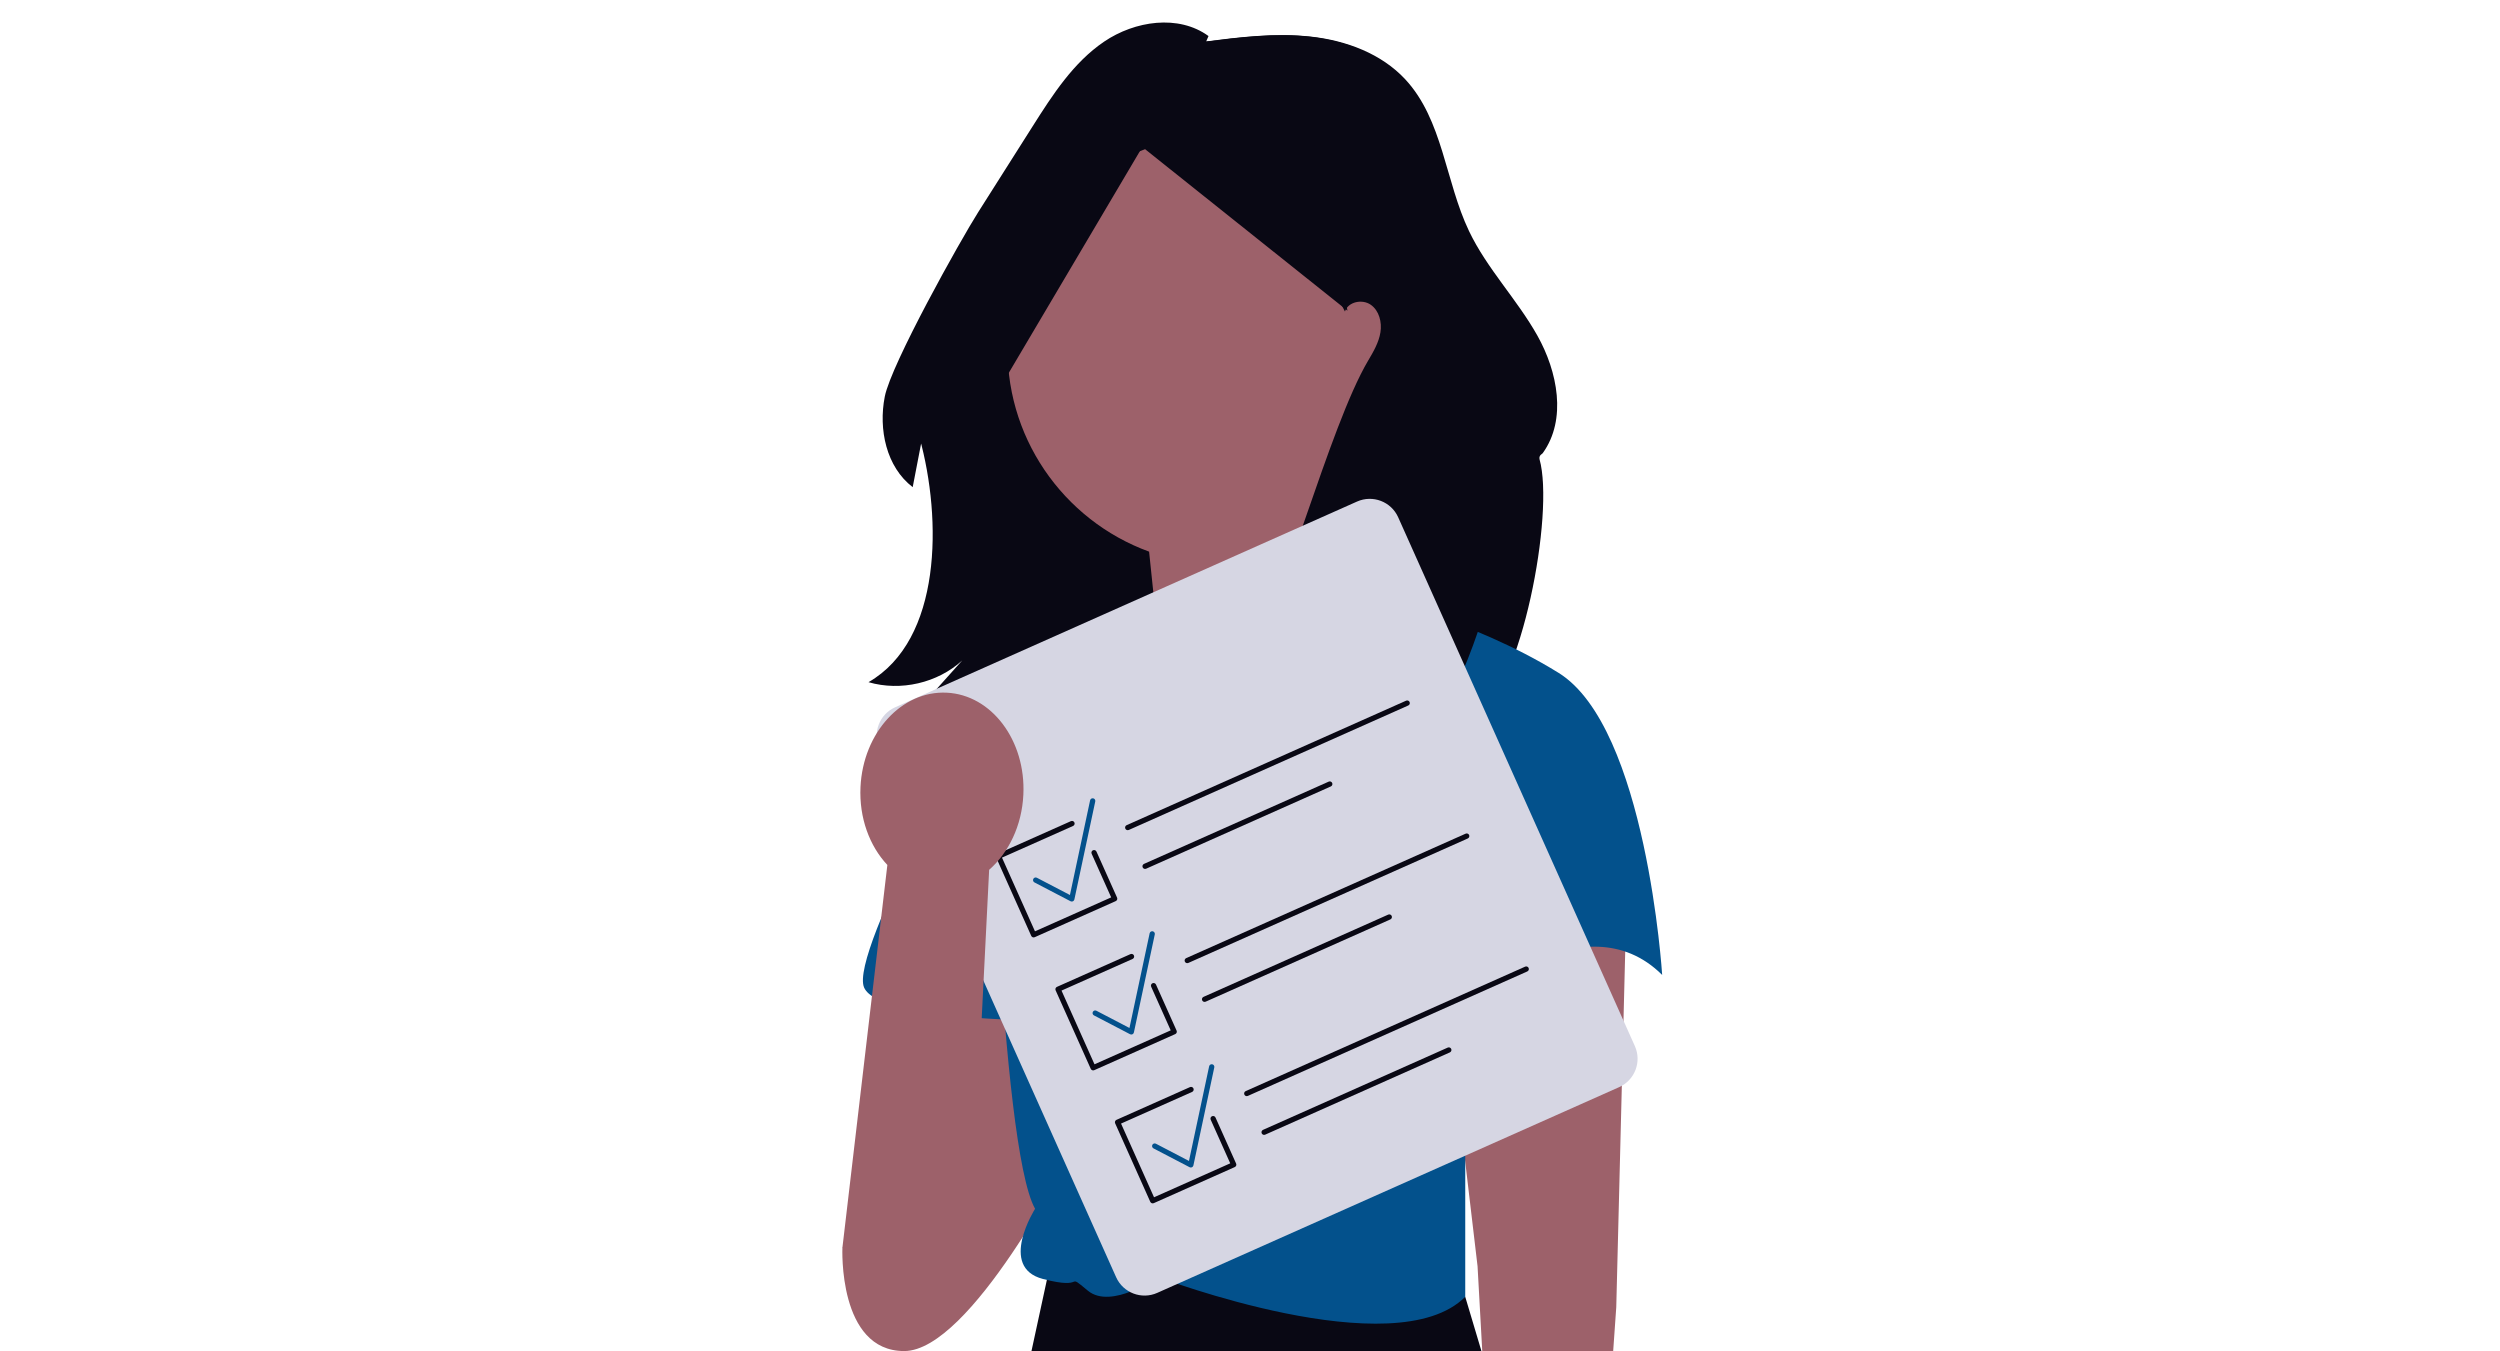 <svg width="555" height="300" viewBox="0 0 555 300" fill="none" xmlns="http://www.w3.org/2000/svg">
<g clip-path="url(#clip0_7216_5353)">
<path d="M360.979 204.107L358.81 290.201L358.122 300H329.065L328.018 281.116L319.523 209.147L360.979 204.107Z" fill="#9D616A"/>
<path d="M299.013 69.153C299.719 66.979 302.856 66.341 304.733 67.651C306.611 68.961 307.252 71.531 306.888 73.787C306.523 76.044 305.336 78.072 304.171 80.04C295.467 94.748 284.03 136.332 275.326 151.04C280.474 154.459 287.431 154.97 293.026 152.34C295.993 157.451 302.03 160.617 307.932 160.158C313.835 159.699 319.307 155.637 321.444 150.13C320.017 153.412 318.589 156.694 317.162 159.976C324.345 157.636 330.262 151.732 332.605 144.567C331.042 149.362 329.479 154.157 327.916 158.952C337.735 152.871 345.142 114.013 341.783 101.974C341.661 101.536 341.835 101.073 342.22 100.829L342.233 100.821C342.348 100.748 342.449 100.654 342.528 100.544C347.852 93.093 345.794 82.513 341.3 74.506C336.772 66.438 330.109 59.651 326.124 51.303C320.833 40.221 320.332 26.603 311.963 17.605C306.652 11.895 298.852 8.996 291.091 8.136C283.331 7.276 275.498 8.263 267.753 9.248L268.289 8.005C261.624 3.155 251.929 4.617 245.108 9.248C238.288 13.878 233.689 21.033 229.279 27.988C225.239 34.36 221.199 40.732 217.159 47.104C213.203 53.344 197.846 80.806 196.42 88.052C194.995 95.298 196.744 103.654 202.619 108.146C203.363 104.289 204.107 100.432 204.851 96.574L204.148 97.18C209.137 115.282 209.109 142.062 192.809 151.443C199.952 153.525 208.124 151.631 213.614 146.62L203.179 158.262C208.814 158.164 214.406 156.296 218.964 152.988L210.978 162.435L232.306 151.514L227.87 162.731C236.759 161.066 245.649 159.401 254.538 157.737" fill="#090814"/>
<path d="M233.905 277.222L228.988 299.935H328.878L325.282 287.887L233.905 277.222Z" fill="#090814"/>
<path d="M200.729 260.133L187.016 276.985C187.016 276.985 185.983 299.935 200.729 299.935C215.474 299.935 237.277 256.929 237.277 256.929L221.941 218.233L197.221 212.176L200.729 260.133Z" fill="#9D616A"/>
<path d="M319.36 79.838C320.591 53.497 300.182 31.148 273.776 29.921C247.37 28.694 224.966 49.053 223.736 75.395C222.739 96.758 235.975 115.492 255.099 122.466L261.496 183.831L310.444 146.85C310.444 146.85 300.869 133.443 296.091 118.606C309.392 110.664 318.585 96.443 319.36 79.838Z" fill="#9D616A"/>
<path d="M302.176 131.706C302.176 131.706 284.828 196.601 256.638 139.494L219.379 156.734C219.379 156.734 221.981 254.509 229.787 268.353C229.787 268.353 221.547 281.332 231.522 283.928C241.497 286.524 236.293 282.197 241.497 286.524C246.701 290.85 257.11 283.495 257.11 283.495C257.11 283.495 309.758 303.527 325.285 287.887V223.096C325.285 223.096 351.654 199.132 369.002 216.437C369.002 216.437 365.532 161.493 346.016 149.38C326.5 137.266 302.176 131.706 302.176 131.706Z" fill="#03518C"/>
<path d="M227.4 161.277L219.377 156.734C219.377 156.734 188.368 211.462 191.837 219.25C195.307 227.037 236.074 226.604 236.074 226.604L227.4 161.277Z" fill="#03518C"/>
<path d="M267.32 9.248C275.065 8.263 282.898 7.276 290.659 8.136C298.419 8.996 306.219 11.895 311.53 17.605C319.899 26.603 320.4 40.221 325.691 51.303C329.676 59.651 336.34 66.438 340.867 74.506C345.361 82.513 347.42 93.093 342.095 100.544C342.016 100.654 341.915 100.748 341.8 100.821C341.412 101.067 341.229 101.543 341.366 101.981C344.809 112.948 340.023 126.001 330.217 132.075C331.779 127.28 333.342 122.485 334.905 117.69C332.562 124.855 325.083 156.078 317.901 158.418C319.328 155.136 320.755 151.854 322.182 148.572C320.045 154.079 314.573 158.141 308.671 158.6C302.768 159.059 296.731 155.893 293.764 150.782C288.17 153.412 281.213 152.901 276.065 149.482C284.769 134.774 295.035 94.748 303.738 80.04C304.903 78.072 306.09 76.044 306.455 73.787C306.819 71.531 306.179 68.961 304.301 67.651C302.423 66.341 299.286 66.979 298.58 69.153" fill="#090814"/>
<path d="M220.654 141.099L211.833 209.489C210.137 208.386 209.188 207.568 209.188 207.568L214.825 140.51L220.654 141.099Z" fill="#090814"/>
<path d="M299.138 68.975L253.6 32.634L220.895 87.937V53.043L258.804 16.627L289.163 19.655L299.138 68.975Z" fill="#090814"/>
<path d="M359.456 241.343L256.901 287.021C253.424 288.57 249.333 287.008 247.78 283.54L195.225 166.119C193.672 162.651 195.238 158.569 198.715 157.021L301.27 111.342C304.746 109.794 308.838 111.356 310.39 114.824L362.946 232.245C364.498 235.713 362.932 239.794 359.456 241.343Z" fill="#D6D6E3"/>
<path d="M312.634 156.618L250.594 184.251C250.299 184.382 249.952 184.25 249.821 183.956C249.689 183.661 249.821 183.315 250.117 183.184L312.156 155.551C312.451 155.42 312.798 155.552 312.93 155.847C313.061 156.141 312.929 156.487 312.634 156.618Z" fill="#090814"/>
<path d="M295.449 174.589L254.446 192.851C254.15 192.983 253.804 192.851 253.672 192.556C253.54 192.262 253.673 191.916 253.968 191.784L294.971 173.522C295.266 173.39 295.613 173.522 295.745 173.817C295.877 174.111 295.744 174.457 295.449 174.589Z" fill="#090814"/>
<path d="M247.694 200.046L229.707 208.058C229.412 208.189 229.065 208.057 228.934 207.762L221.133 190.334C221.001 190.04 221.134 189.694 221.429 189.562L237.744 182.296C238.04 182.164 238.386 182.296 238.518 182.591C238.65 182.885 238.517 183.231 238.222 183.363L222.441 190.391L229.764 206.752L246.681 199.218L242.345 189.53C242.213 189.235 242.346 188.89 242.641 188.758C242.937 188.627 243.283 188.759 243.415 189.053L247.99 199.275C248.122 199.569 247.989 199.915 247.694 200.046Z" fill="#090814"/>
<path d="M238.176 200.097C238.013 200.17 237.825 200.164 237.666 200.082L229.647 195.898C229.36 195.748 229.249 195.395 229.399 195.109C229.549 194.823 229.903 194.713 230.189 194.862L237.525 198.689L242.002 177.677C242.069 177.361 242.38 177.16 242.696 177.227C243.013 177.294 243.215 177.604 243.148 177.92L238.511 199.685C238.472 199.864 238.353 200.014 238.187 200.092L238.176 200.097Z" fill="#03518C"/>
<path d="M325.848 186.14L263.809 213.772C263.514 213.904 263.167 213.772 263.035 213.477C262.904 213.183 263.036 212.837 263.331 212.705L325.371 185.073C325.666 184.941 326.013 185.074 326.144 185.368C326.276 185.663 326.144 186.008 325.848 186.14Z" fill="#090814"/>
<path d="M308.66 204.11L267.657 222.373C267.361 222.504 267.015 222.372 266.883 222.078C266.751 221.783 266.884 221.437 267.179 221.306L308.182 203.043C308.477 202.912 308.824 203.044 308.956 203.338C309.088 203.633 308.955 203.979 308.66 204.11Z" fill="#090814"/>
<path d="M260.909 229.568L242.922 237.579C242.627 237.71 242.28 237.578 242.148 237.284L234.348 219.855C234.216 219.561 234.349 219.215 234.644 219.084L250.959 211.817C251.254 211.685 251.601 211.817 251.733 212.112C251.865 212.407 251.732 212.752 251.437 212.884L235.656 219.912L242.979 236.274L259.896 228.739L255.56 219.051C255.428 218.757 255.561 218.411 255.856 218.279C256.151 218.148 256.498 218.28 256.63 218.575L261.205 228.796C261.337 229.09 261.204 229.436 260.909 229.568Z" fill="#090814"/>
<path d="M251.391 229.619C251.228 229.691 251.04 229.686 250.881 229.603L242.861 225.419C242.575 225.27 242.464 224.917 242.614 224.631C242.763 224.345 243.118 224.234 243.404 224.384L250.74 228.211L255.217 207.198C255.284 206.882 255.595 206.682 255.911 206.748C256.228 206.815 256.43 207.125 256.363 207.441L251.725 229.206C251.687 229.385 251.568 229.536 251.402 229.614L251.391 229.619Z" fill="#03518C"/>
<path d="M339.059 215.661L277.02 243.294C276.725 243.425 276.378 243.293 276.246 242.998C276.114 242.704 276.247 242.358 276.542 242.227L338.582 214.594C338.877 214.463 339.224 214.595 339.355 214.889C339.487 215.184 339.355 215.53 339.059 215.661Z" fill="#090814"/>
<path d="M321.875 233.631L280.871 251.894C280.576 252.026 280.23 251.893 280.098 251.599C279.966 251.304 280.099 250.959 280.394 250.827L321.397 232.564C321.692 232.433 322.039 232.565 322.171 232.86C322.302 233.154 322.17 233.5 321.875 233.631Z" fill="#090814"/>
<path d="M274.123 259.089L256.137 267.1C255.842 267.232 255.495 267.099 255.363 266.805L247.563 249.377C247.431 249.082 247.563 248.736 247.859 248.605L264.174 241.338C264.469 241.206 264.816 241.339 264.948 241.633C265.079 241.928 264.947 242.274 264.652 242.405L248.871 249.434L256.194 265.795L273.111 258.26L268.775 248.572C268.643 248.278 268.776 247.932 269.071 247.801C269.366 247.669 269.713 247.801 269.845 248.096L274.42 258.317C274.551 258.612 274.419 258.957 274.123 259.089Z" fill="#090814"/>
<path d="M264.602 259.14C264.439 259.213 264.251 259.207 264.092 259.124L256.072 254.941C255.786 254.791 255.675 254.438 255.825 254.152C255.974 253.866 256.329 253.755 256.615 253.905L263.951 257.732L268.428 236.72C268.495 236.403 268.806 236.203 269.122 236.269C269.439 236.337 269.641 236.647 269.574 236.962L264.936 258.728C264.898 258.906 264.779 259.057 264.613 259.135L264.602 259.14Z" fill="#03518C"/>
<path d="M219.59 193.101L215.481 275.023L187.016 276.985L196.993 192.021C193.055 187.83 190.699 181.579 191.03 174.701C191.608 162.666 200.17 153.297 210.154 153.774C220.139 154.251 227.764 164.394 227.186 176.429C226.856 183.307 223.911 189.305 219.59 193.101Z" fill="#9D616A"/>
</g>
<defs>
<clipPath id="clip0_7216_5353">
<rect width="182" height="295" fill="white" transform="translate(187 5)"/>
</clipPath>
</defs>
</svg>
